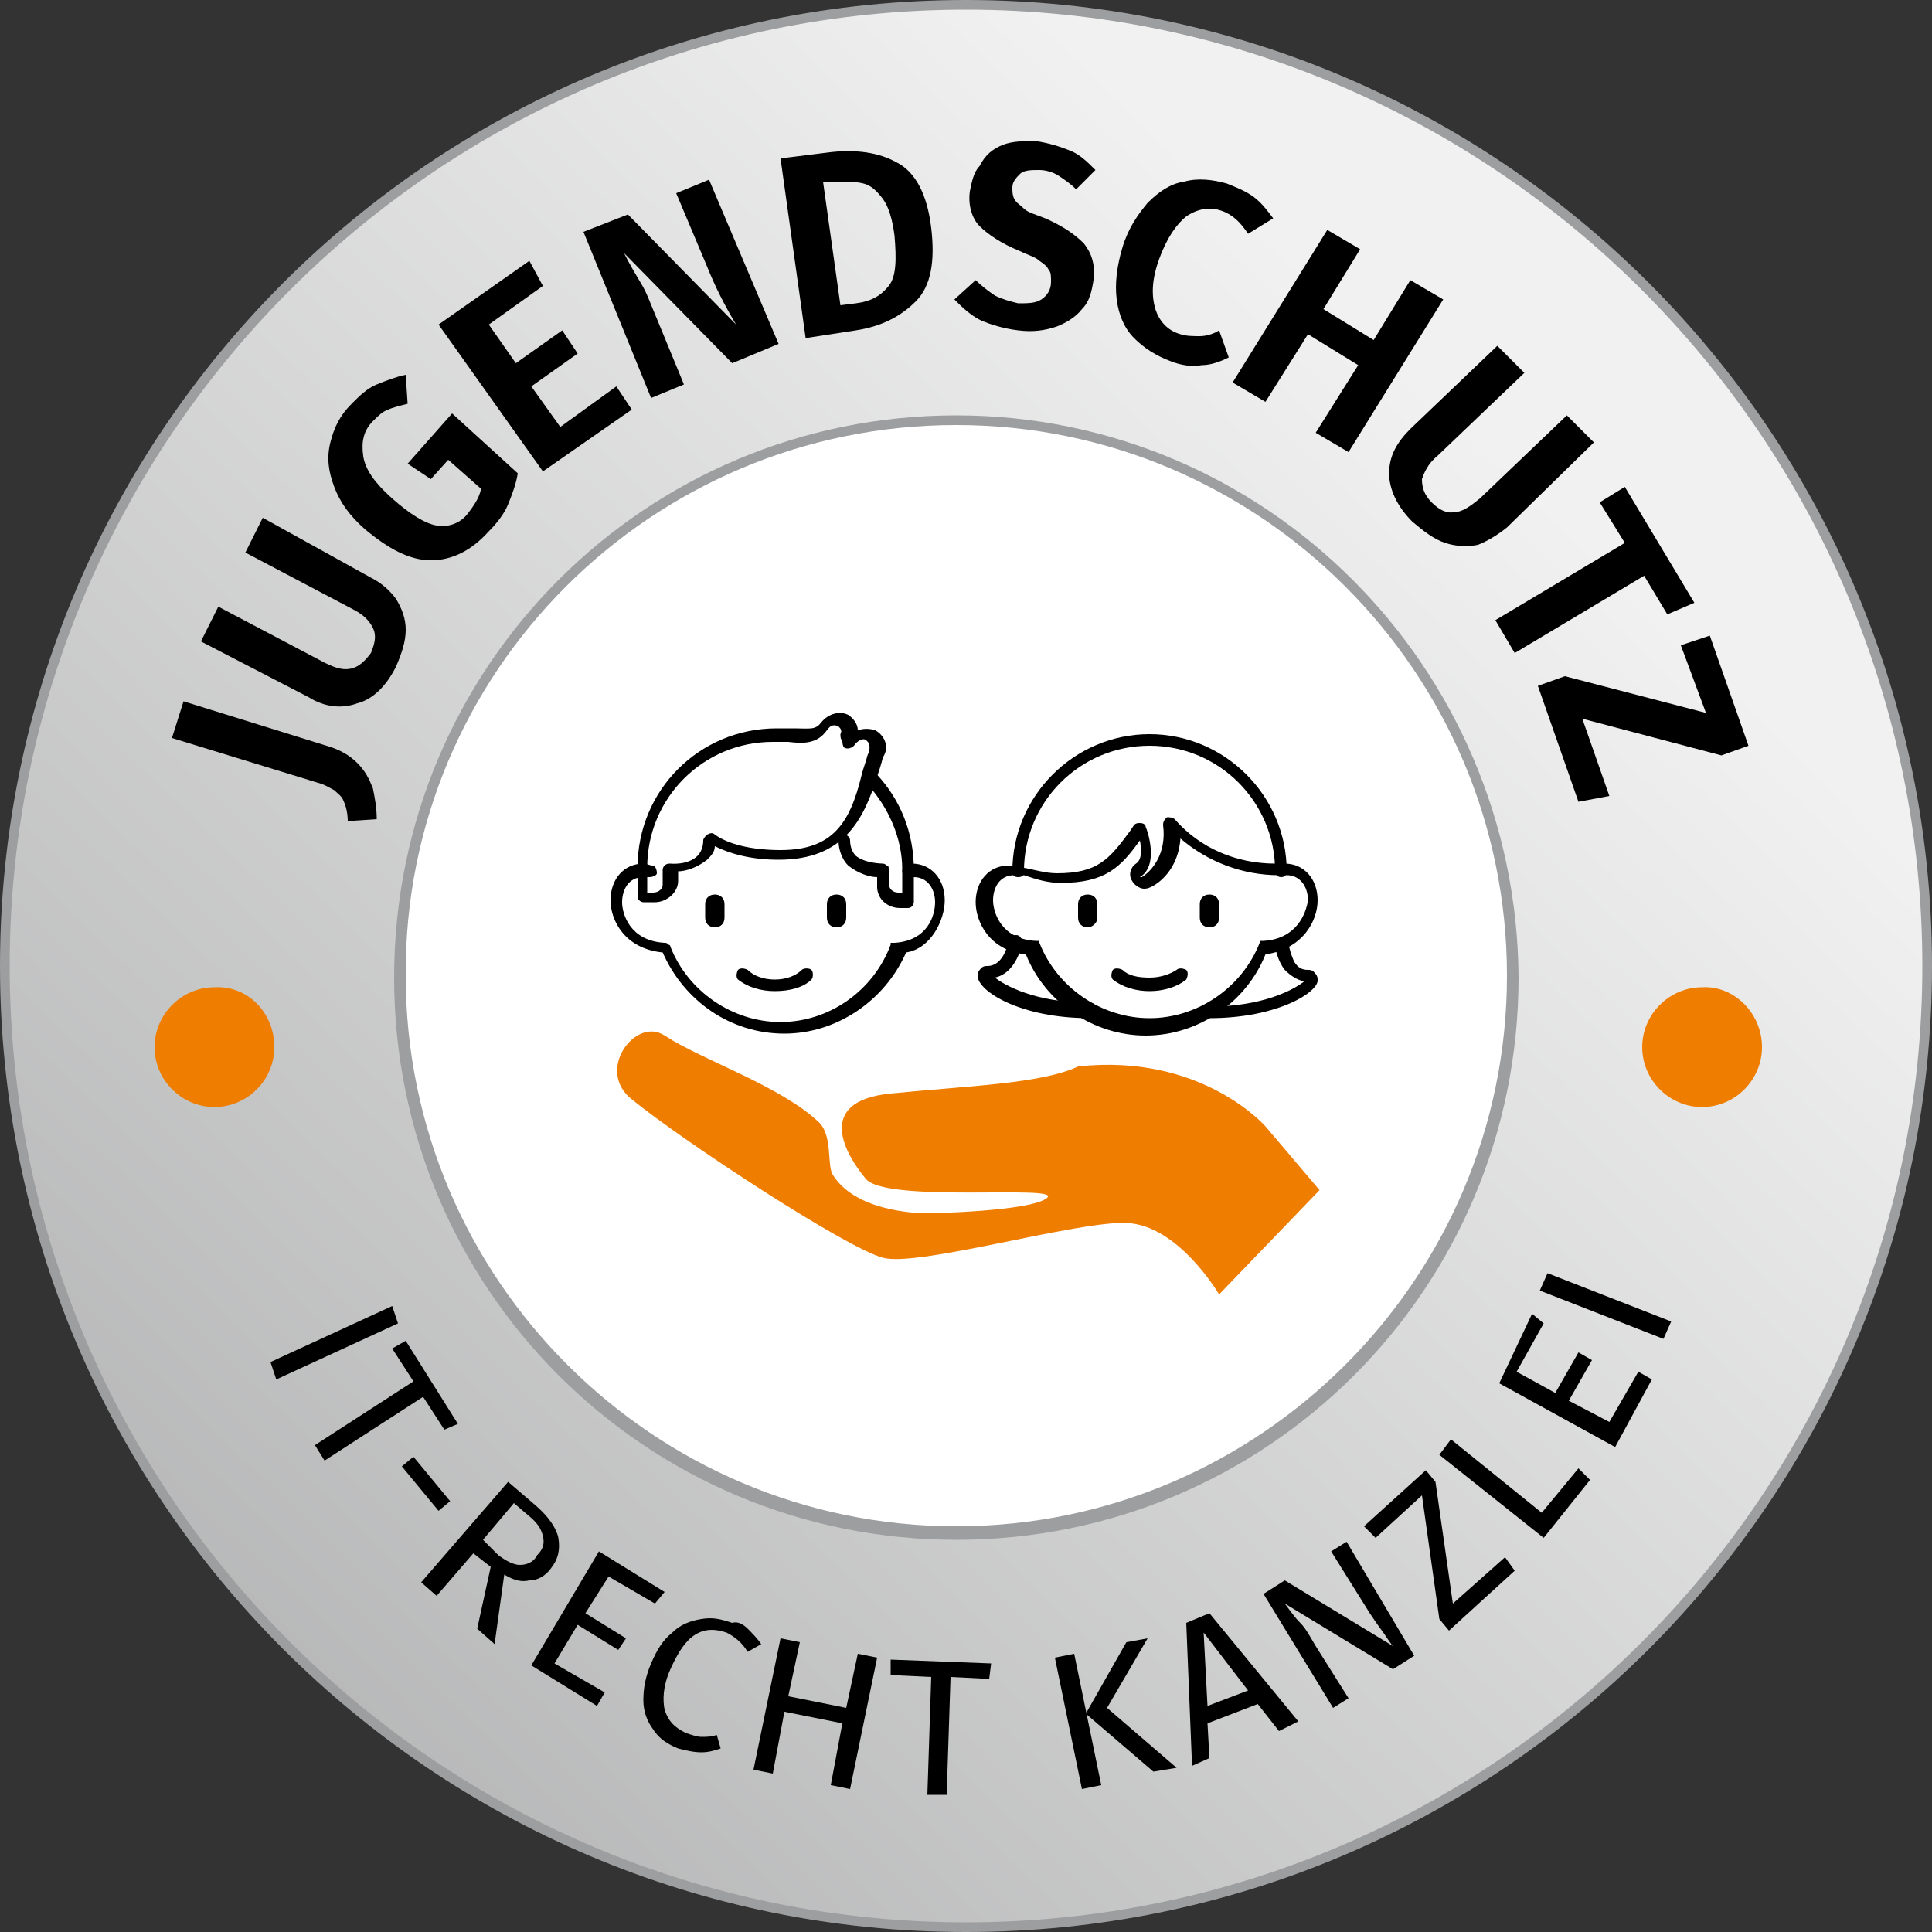 <?xml version="1.0" encoding="utf-8"?>
<!-- Generator: Adobe Illustrator 26.1.0, SVG Export Plug-In . SVG Version: 6.00 Build 0)  -->
<svg version="1.1" id="DE_1_" xmlns="http://www.w3.org/2000/svg" xmlns:xlink="http://www.w3.org/1999/xlink" x="0px" y="0px"
	 width="100px" height="100px" viewBox="0 0 100 100" enable-background="new 0 0 100 100" xml:space="preserve">
<rect x="0" y="0" width="100" height="100" fill="#333333" stroke="none"/>
<g>
	<g>
		<linearGradient id="SVGID_1_" gradientUnits="userSpaceOnUse" x1="-14.132" y1="116.473" x2="76.686" y2="22.34">
			<stop  offset="0" style="stop-color:#9D9E9F"/>
			<stop  offset="1" style="stop-color:#F1F1F1"/>
		</linearGradient>
		<path fill="url(#SVGID_1_)" d="M50,99.7C22.6,99.7,0.3,77.4,0.3,50C0.3,22.6,22.6,0.3,50,0.3c27.4,0,49.7,22.3,49.7,49.7
			C99.7,77.4,77.4,99.7,50,99.7z"/>
		<path fill="#9D9E9F" d="M50,0.5c27.3,0,49.5,22.2,49.5,49.5c0,27.3-22.2,49.5-49.5,49.5C22.7,99.5,0.5,77.3,0.5,50
			C0.5,22.7,22.7,0.5,50,0.5 M50,0C22.4,0,0,22.4,0,50s22.4,50,50,50c27.6,0,50-22.4,50-50S77.6,0,50,0L50,0z"/>
	</g>
	<g>
		<path fill="#FFFFFF" d="M49.5,79.3c-15.9,0-28.8-12.9-28.8-28.8c0-15.9,12.9-28.8,28.8-28.8c15.9,0,28.8,12.9,28.8,28.8
			C78.3,66.4,65.4,79.3,49.5,79.3z"/>
		<path fill="#9D9E9F" d="M49.5,22C65.2,22,78,34.8,78,50.5c0,15.7-12.8,28.5-28.5,28.5c-15.7,0-28.5-12.8-28.5-28.5
			C20.9,34.8,33.7,22,49.5,22 M49.5,21.5c-16.1,0-29.1,13-29.1,29.1c0,16.1,13,29.1,29.1,29.1c16.1,0,29.1-13,29.1-29.1
			C78.5,34.5,65.5,21.5,49.5,21.5L49.5,21.5z"/>
	</g>
</g>
<g>
	<path fill="none" d="M88.6,56.6c0-20.1-17.4-36.4-38.8-36.4C28.4,20.2,11,36.5,11,56.6c0,20.1,17.4,36.4,38.8,36.4
		C71.2,92.9,88.6,76.7,88.6,56.6z"/>
	<path d="M20.6,68.5l-6.3,2.9L14,70.5l6.3-2.9L20.6,68.5z"/>
	<path d="M23.7,73.7L23,74l-1.1-1.7l-5.1,3.3l-0.5-0.8l5.1-3.3l-1.1-1.7l0.7-0.4L23.7,73.7z"/>
	<path d="M20.8,75.9l0.6-0.5l1.9,2.3l-0.6,0.5L20.8,75.9z"/>
	<path d="M25.4,81.1l-0.9-0.7l-1.9,2.2l-0.8-0.7l4.5-5.2l1.4,1.2c0.7,0.6,1.1,1.2,1.2,1.7c0.1,0.6,0,1.1-0.4,1.6
		c-0.3,0.4-0.7,0.6-1.1,0.6c-0.4,0.1-0.8,0-1.3-0.3l-0.5,3.6l-0.9-0.8L25.4,81.1z M25.8,80.5c0.4,0.3,0.8,0.5,1.1,0.5
		c0.3,0,0.7-0.1,0.9-0.5c0.3-0.3,0.4-0.6,0.3-1s-0.3-0.7-0.8-1.1l-0.7-0.6l-1.6,1.9L25.8,80.5z"/>
	<path d="M34.4,82.4L33.9,83l-2.4-1.4l-1.2,1.9l2.1,1.3L32,85.4l-2.1-1.3l-1.2,2l2.6,1.5l-0.4,0.7l-3.4-2.1l3.5-5.9L34.4,82.4z"/>
	<path d="M38.7,84.3c0.2,0.2,0.5,0.5,0.7,0.8l-0.7,0.4c-0.3-0.5-0.7-0.8-1.1-1c-0.6-0.2-1.1-0.2-1.6,0.1c-0.5,0.3-0.9,0.9-1.3,1.8
		c-0.4,0.9-0.4,1.6-0.3,2.1c0.2,0.6,0.5,0.9,1.1,1.2c0.3,0.1,0.6,0.2,0.8,0.2c0.3,0,0.5,0,0.8-0.1l0.2,0.7c-0.3,0.1-0.6,0.2-1,0.2
		c-0.4,0-0.8-0.1-1.2-0.2c-0.5-0.2-1-0.5-1.3-1c-0.3-0.4-0.5-0.9-0.5-1.5s0.1-1.2,0.4-1.9s0.6-1.2,1.1-1.6c0.4-0.4,0.9-0.6,1.5-0.7
		s1,0,1.6,0.2C38.2,83.9,38.5,84.1,38.7,84.3z"/>
	<path d="M43,92.4l0.6-3.2l-3-0.6L40,91.8l-1-0.2l1.4-6.8l1,0.2l-0.6,2.8l3,0.6l0.6-2.8l1,0.2L44,92.6L43,92.4z"/>
	<path d="M51.3,86.1l-0.1,0.8l-2-0.1L49,92.9l-1,0l0.2-6.1l-2.1-0.1l0-0.8L51.3,86.1z"/>
	<path d="M55.6,85.6l1.4,6.8l-1,0.2l-1.4-6.8L55.6,85.6z M59.4,84.8l-2.1,3.6l3.6,3.1l-1.2,0.2l-3.5-3l2.1-3.7L59.4,84.8z"/>
	<path d="M66.2,89.6l-1.1-1.4l-2.6,1l0.1,1.8l-0.9,0.4L61.4,84l1.2-0.5l4.6,5.6L66.2,89.6z M62.5,88.3l2.1-0.8l-2.3-3L62.5,88.3z"/>
	<path d="M73.2,85.7l-1.1,0.7l-5.6-3.4c0.3,0.4,0.5,0.7,0.8,1s0.5,0.7,0.8,1.2l1.7,2.7l-0.8,0.5l-3.6-5.9l1.1-0.7l5.6,3.4
		c-0.1-0.1-0.3-0.4-0.5-0.7c-0.3-0.4-0.5-0.7-0.7-1l-2-3.2l0.8-0.5L73.2,85.7z"/>
	<path d="M73.8,76.1l0.5,0.6l0.9,6.3l2.7-2.4l0.5,0.7l-3.4,3.1l-0.5-0.6l-0.9-6.4l-2.4,2.2L70.6,79L73.8,76.1z"/>
	<path d="M75.1,74.5l4.7,3.8l1.9-2.3l0.6,0.6l-2.4,3l-5.4-4.3L75.1,74.5z"/>
	<path d="M79.3,68l0.6,0.5L78.5,71l2,1.1l1.2-2.1l0.7,0.4l-1.2,2.1l2.1,1.1l1.5-2.6l0.7,0.4l-1.9,3.5l-6-3.3L79.3,68z"/>
	<path d="M80.1,65.9l6.4,2.5l-0.4,0.9l-6.4-2.5L80.1,65.9z"/>
</g>
<g>
	<ellipse transform="matrix(0.707 -0.707 0.707 0.707 -20.661 49.565)" fill="none" cx="49.5" cy="49.7" rx="33" ry="33"/>
	<path d="M16.9,38.6c0.7,0.2,1.2,0.5,1.6,0.9c0.4,0.4,0.6,0.8,0.8,1.3c0.1,0.5,0.2,1,0.2,1.6L18,42.5c0-0.4-0.1-0.8-0.2-1
		c-0.1-0.3-0.3-0.4-0.5-0.6c-0.2-0.1-0.5-0.3-0.9-0.4l-7.5-2.3l0.6-1.9L16.9,38.6z"/>
	<path d="M19.2,29.9c0.6,0.3,1,0.7,1.3,1.1c0.3,0.5,0.5,1,0.5,1.6c0,0.6-0.2,1.2-0.5,1.9c-0.5,1-1.2,1.7-2,1.9
		c-0.8,0.3-1.7,0.2-2.5-0.3l-5.6-2.9l0.9-1.8l5.5,2.9c0.6,0.3,1,0.4,1.4,0.3s0.7-0.4,1-0.8c0.2-0.5,0.3-0.9,0.1-1.3s-0.5-0.7-1.1-1
		l-5.5-2.9l0.9-1.8L19.2,29.9z"/>
	<path d="M19.5,19.9c0.5-0.2,1-0.4,1.5-0.5l0.1,1.5c-0.4,0.1-0.8,0.2-1,0.3c-0.3,0.1-0.5,0.3-0.8,0.6c-0.5,0.5-0.6,1.1-0.5,1.8
		c0.1,0.7,0.6,1.4,1.5,2.2c0.9,0.8,1.7,1.3,2.3,1.4c0.6,0.1,1.2-0.1,1.6-0.6c0.3-0.4,0.6-0.8,0.7-1.3l-1.7-1.5l-0.9,1L21.1,24
		l2.3-2.6l3.4,3.1c-0.1,0.6-0.3,1.1-0.5,1.6s-0.6,1-1,1.4c-0.9,1-1.9,1.5-3,1.5c-1.1,0-2.2-0.6-3.4-1.6c-0.8-0.7-1.3-1.4-1.6-2.2
		c-0.3-0.8-0.4-1.5-0.2-2.3s0.5-1.4,1.1-2C18.6,20.5,19,20.1,19.5,19.9z"/>
	<path d="M27.4,13.5l0.7,1.3l-2.8,2l1.4,2l2.4-1.7l0.8,1.2l-2.4,1.7l1.5,2.1l2.9-2.1l0.8,1.2l-4.6,3.2l-5.4-7.6L27.4,13.5z"/>
	<path d="M40.3,17.8l-2.4,1l-5.6-5.7c0.3,0.6,0.6,1.1,0.9,1.6c0.3,0.5,0.5,1.1,0.8,1.8l1.4,3.4l-1.7,0.7l-3.5-8.6l2.3-0.9l5.6,5.7
		c-0.6-1-1.1-2-1.5-3l-1.6-3.8l1.7-0.7L40.3,17.8z"/>
	<path d="M46.4,8.4c1,0.5,1.6,1.7,1.8,3.4c0.2,1.7,0,3-0.8,3.8c-0.8,0.8-1.8,1.3-3.1,1.5l-2.6,0.4l-1.3-9.3l2.4-0.3
		C44.3,7.7,45.5,7.9,46.4,8.4z M42.6,9.4l0.9,6.4l0.8-0.1c0.8-0.1,1.3-0.4,1.7-0.9c0.4-0.5,0.4-1.4,0.3-2.6
		c-0.1-0.8-0.3-1.5-0.6-1.9c-0.3-0.4-0.6-0.7-1-0.8c-0.4-0.1-0.8-0.1-1.3-0.1L42.6,9.4z"/>
	<path d="M55.4,7.8c0.5,0.2,0.9,0.6,1.3,1l-1,1c-0.3-0.3-0.6-0.5-0.9-0.7c-0.3-0.2-0.7-0.3-1-0.3c-0.4,0-0.8,0-1,0.2
		s-0.4,0.4-0.4,0.7c0,0.2,0,0.4,0.1,0.6c0.1,0.2,0.3,0.3,0.5,0.5c0.2,0.2,0.6,0.3,1.1,0.5c0.9,0.4,1.5,0.8,2,1.3
		c0.4,0.5,0.6,1.1,0.5,1.9c-0.1,0.6-0.2,1.1-0.6,1.5c-0.3,0.4-0.8,0.7-1.3,0.9c-0.6,0.2-1.2,0.3-2,0.2s-1.4-0.3-1.9-0.5
		c-0.6-0.3-1-0.7-1.4-1.1l1.1-1c0.3,0.3,0.7,0.6,1,0.8c0.4,0.2,0.8,0.3,1.2,0.4c0.5,0,0.9,0,1.2-0.2c0.3-0.2,0.5-0.5,0.5-0.9
		c0-0.3,0-0.5-0.1-0.6c-0.1-0.2-0.2-0.3-0.5-0.5c-0.2-0.2-0.6-0.3-1-0.5c-1-0.4-1.7-0.9-2.1-1.3s-0.6-1.1-0.5-1.8
		c0.1-0.5,0.2-1,0.5-1.3C51,8,51.4,7.7,51.9,7.5c0.5-0.2,1.1-0.2,1.7-0.2C54.3,7.4,54.9,7.6,55.4,7.8z"/>
	<path d="M64.9,10.2c0.4,0.3,0.7,0.7,1,1.1l-1.3,0.8c-0.4-0.6-0.8-1-1.4-1.2c-0.6-0.2-1.2-0.1-1.8,0.3c-0.5,0.4-1,1.1-1.4,2.2
		c-0.4,1.1-0.4,1.9-0.2,2.6c0.2,0.6,0.6,1.1,1.3,1.3c0.3,0.1,0.7,0.1,1,0.1s0.7-0.1,1-0.3l0.5,1.4c-0.4,0.2-0.9,0.4-1.4,0.4
		c-0.5,0.1-1.1,0-1.6-0.2c-0.8-0.3-1.4-0.7-1.9-1.2s-0.8-1.2-0.9-2c-0.1-0.8,0-1.7,0.3-2.7c0.3-1,0.8-1.7,1.3-2.3
		c0.6-0.6,1.2-1,1.9-1.1c0.7-0.2,1.5-0.1,2.2,0.1C64,9.7,64.5,9.9,64.9,10.2z"/>
	<path d="M68.1,22.4l2.2-3.5l-2.6-1.6l-2.2,3.5l-1.7-1l4.9-7.9l1.7,1L68.5,16l2.6,1.6l1.9-3.1l1.7,1l-4.9,7.9L68.1,22.4z"/>
	<path d="M78,27.3c-0.5,0.4-1,0.7-1.5,0.9c-0.5,0.1-1.1,0.1-1.7-0.1c-0.6-0.2-1.1-0.6-1.7-1.1c-0.8-0.8-1.2-1.7-1.2-2.5
		c0-0.9,0.4-1.6,1.1-2.3l4.5-4.3l1.4,1.4l-4.5,4.3c-0.5,0.4-0.7,0.9-0.8,1.2c0,0.4,0.1,0.8,0.5,1.2c0.4,0.4,0.8,0.6,1.2,0.5
		c0.4,0,0.8-0.3,1.3-0.7l4.5-4.3l1.4,1.4L78,27.3z"/>
	<path d="M87.7,31.2l-1.4,0.6l-1.2-2l-6.7,4l-1-1.7l6.7-4l-1.3-2.1l1.3-0.8L87.7,31.2z"/>
	<path d="M90.5,38.6l-1.4,0.5l-7.2-1.9l1.4,4l-1.6,0.3l-2.1-6l1.4-0.5l7.3,1.9L87,33.4l1.5-0.5L90.5,38.6z"/>
</g>
<g>
	<g>
		<g>
			<g>
				<path fill="#406EC1" d="M65.9,44.9C65.9,44.9,65.9,44.9,65.9,44.9C65.9,44.9,65.9,44.9,65.9,44.9z"/>
				<path fill="#406EC1" d="M65.9,44.9C65.9,44.9,65.9,44.9,65.9,44.9C66.1,44.3,65.9,44.8,65.9,44.9z"/>
				<path fill="#406EC1" d="M29,63.7L29,63.7C29,63.7,29,63.7,29,63.7L29,63.7z"/>
			</g>
		</g>
	</g>
	<path d="M43.3,48c-0.3,0-0.5-0.2-0.5-0.5v-0.7c0-0.3,0.2-0.5,0.5-0.5c0.3,0,0.5,0.2,0.5,0.5v0.7C43.8,47.8,43.6,48,43.3,48"/>
	<path d="M37,48c-0.3,0-0.5-0.2-0.5-0.5v-0.7c0-0.3,0.2-0.5,0.5-0.5c0.3,0,0.5,0.2,0.5,0.5v0.7C37.5,47.8,37.3,48,37,48"/>
	<path d="M40.1,51.3c-0.7,0-1.4-0.2-1.9-0.6c-0.1-0.1-0.1-0.3,0-0.5c0.1-0.1,0.3-0.1,0.5,0c0.3,0.3,0.8,0.5,1.4,0.5
		c0.6,0,1.1-0.2,1.4-0.5c0.1-0.1,0.4-0.1,0.5,0c0.1,0.1,0.1,0.4,0,0.5C41.6,51.1,40.9,51.3,40.1,51.3"/>
	<path d="M48.9,46.6c0-1.1-0.7-1.9-1.7-1.9c-0.1,0-0.2,0-0.2,0c-0.2,0-0.3,0.2-0.3,0.4c0,0.2,0.2,0.3,0.4,0.3c0.1,0,0.1,0,0.2,0
		c0.7,0,1.1,0.6,1.1,1.3c0,0.7-0.4,2-2.1,2.1c0,0,0,0,0,0c0,0-0.1,0-0.1,0c0,0,0,0,0,0c0,0,0,0-0.1,0c0,0,0,0,0,0.1c0,0,0,0,0,0
		c-0.9,2.4-3.2,4-5.7,4c-2.5,0-4.8-1.6-5.7-3.9c0,0,0-0.1-0.1-0.1c0,0,0,0,0,0c-0.1-0.1-0.1-0.1-0.2-0.1c0,0,0,0,0,0c0,0,0,0,0,0
		c0,0,0,0,0,0c-1.8-0.1-2.2-1.5-2.2-2.1c0-0.6,0.3-1.3,1.1-1.3c0.1,0,0.2,0,0.3,0c0.2,0,0.4-0.1,0.4-0.2c0-0.2-0.1-0.4-0.2-0.4
		c-0.2,0-0.3-0.1-0.5-0.1c-1,0-1.7,0.8-1.7,1.9c0,1,0.7,2.5,2.7,2.7c1.1,2.5,3.5,4.2,6.3,4.2c2.7,0,5.2-1.7,6.3-4.2
		C48.2,49.1,48.9,47.6,48.9,46.6z"/>
	<path d="M45.3,37.8c-0.3-0.1-0.6-0.1-0.9,0c0-0.3-0.2-0.6-0.5-0.8c-0.4-0.2-1-0.1-1.4,0.4c-0.3,0.4-0.6,0.3-1.4,0.3
		c-0.3,0-0.6,0-0.9,0c-4,0-7.2,3.2-7.2,7.2c0,0,0,0,0,0l0,0c0,0,0,0,0,0v1.5c0,0.2,0.2,0.3,0.3,0.3h0.6c0.6,0,1.2-0.5,1.2-1.1v-0.5
		c0.4,0,1-0.2,1.5-0.6c0.2-0.2,0.4-0.4,0.4-0.7c0.8,0.4,1.9,0.7,3.3,0.7c3.4,0,4.4-2.1,5.1-4.3c0.1-0.3,0.2-0.6,0.3-1
		C46.1,38.6,45.7,38,45.3,37.8z M40.4,44c-1.5,0-2.7-0.3-3.4-0.8c-0.1-0.1-0.2-0.1-0.4,0c-0.1,0.1-0.2,0.2-0.2,0.3
		c0,0.3-0.1,0.6-0.3,0.8c-0.5,0.5-1.4,0.4-1.4,0.4c-0.1,0-0.2,0-0.3,0.1c-0.1,0.1-0.1,0.2-0.1,0.2v0.8c0,0.2-0.2,0.4-0.5,0.4h-0.3
		V45c0,0,0,0,0,0l0-0.1c0-3.6,2.9-6.5,6.5-6.5c0,0,0,0,0,0c0.3,0,0.6,0,0.8,0c0.8,0.1,1.5,0.1,2-0.6c0.2-0.3,0.4-0.3,0.6-0.2
		c0.1,0.1,0.2,0.2,0.1,0.4c0,0.1,0,0.3,0.1,0.3c0,0.1,0,0.3,0.1,0.4c0.2,0.1,0.4,0,0.5-0.1c0.2-0.3,0.5-0.4,0.6-0.3
		c0.2,0.1,0.3,0.4,0.1,0.8c-0.1,0.4-0.2,0.6-0.3,1C44,42.6,43.1,44,40.4,44z"/>
	<path d="M47.3,45C47.3,45,47.3,45,47.3,45c0-1.9-0.7-3.6-1.9-4.9c-0.1-0.1-0.3-0.1-0.5,0c-0.1,0.1-0.1,0.3,0,0.5
		c1.1,1.2,1.8,2.8,1.8,4.4c0,0,0,0,0,0c0,0.1,0,0.1,0,0.1c0,0,0,0.1,0,0.1v1h-0.2c-0.3,0-0.5-0.2-0.5-0.5V45c0-0.1,0-0.2-0.1-0.2
		c-0.1-0.1-0.2-0.1-0.2-0.1c0,0-0.9,0-1.4-0.4c-0.2-0.2-0.3-0.5-0.3-0.8c0-0.2-0.2-0.3-0.3-0.3c-0.2,0-0.3,0.2-0.3,0.3
		c0,0.5,0.2,1,0.5,1.3c0.5,0.4,1.1,0.6,1.5,0.6v0.5c0,0.6,0.5,1.1,1.2,1.1H47c0.2,0,0.3-0.2,0.3-0.3v-1.3c0,0,0-0.1,0-0.1
		C47.3,45.1,47.3,45,47.3,45z"/>
	<path d="M59.5,51.3c-0.7,0-1.4-0.2-1.9-0.6c-0.1-0.1-0.1-0.3,0-0.5c0.1-0.1,0.3-0.1,0.5,0c0.3,0.3,0.8,0.4,1.4,0.4
		c0.6,0,1.1-0.2,1.4-0.4c0.1-0.1,0.3-0.1,0.5,0c0.1,0.1,0.1,0.3,0,0.5C60.9,51.1,60.2,51.3,59.5,51.3"/>
	<path d="M52.7,45.4c-0.2,0-0.3-0.1-0.3-0.3l0,0c0,0,0,0,0,0c0-3.9,3.2-7.1,7.1-7.1s7.1,3.2,7.1,7.1c0,0,0,0,0,0
		c0,0.2-0.1,0.3-0.3,0.3c-0.2,0-0.3-0.2-0.3-0.3c0,0,0,0,0,0c0-3.6-2.9-6.5-6.5-6.5c-3.6,0-6.5,2.9-6.5,6.5l0,0.1
		C53,45.3,52.9,45.4,52.7,45.4L52.7,45.4z"/>
	<path d="M68.2,46.6c0-1.1-0.7-1.9-1.7-1.9c-0.1,0-0.2,0-0.2,0c0,0,0,0-0.1,0c-0.1,0-0.1,0-0.2,0c-2,0-3.9-0.8-5.2-2.3
		c-0.1-0.1-0.3-0.1-0.4-0.1c-0.1,0.1-0.2,0.2-0.2,0.4c0.2,1.5-0.6,2.4-1.1,2.7c0,0-0.1,0-0.1,0c0,0,0,0,0,0c1-0.6,0.4-2.4,0.3-2.6
		c0-0.1-0.1-0.2-0.3-0.2c-0.1,0-0.2,0-0.3,0.1l-0.2,0.3c-1.1,1.5-1.7,2.2-3.8,2.2c-0.6,0-1.2-0.2-1.8-0.3l-0.2,0c0,0,0,0,0,0
		c0,0,0,0,0,0c-0.2,0-0.3-0.1-0.5-0.1c-1,0-1.7,0.8-1.7,1.9c0,1,0.7,2.5,2.6,2.7c1,2.5,3.5,4.2,6.2,4.2c2.7,0,5.2-1.7,6.2-4.2
		C67.5,49.1,68.2,47.6,68.2,46.6z M65.4,48.7C65.4,48.7,65.4,48.7,65.4,48.7c-0.1,0-0.1,0-0.1,0c0,0,0,0-0.1,0c0,0,0,0,0,0
		c0,0,0,0,0,0.1c0,0,0,0,0,0c-0.9,2.3-3.2,3.9-5.7,3.9c-2.5,0-4.8-1.6-5.7-3.9c0,0,0,0,0,0c0,0,0-0.1,0-0.1c0,0,0,0-0.1,0
		c0,0,0,0,0,0c0,0-0.1,0-0.1,0c0,0,0,0,0,0c0,0,0,0,0,0c0,0,0,0,0,0c-1.8-0.1-2.2-1.5-2.2-2.1c0-0.6,0.3-1.3,1.1-1.3
		c0.1,0,0.2,0,0.3,0l0.2,0c0.6,0.2,1.2,0.4,1.9,0.4c2.3,0,3.1-0.8,4.1-2.2c0.1,0.5,0.1,1-0.2,1.2c-0.3,0.2-0.4,0.6-0.2,0.9
		c0.1,0.2,0.4,0.4,0.6,0.4c0.1,0,0.2,0,0.4-0.1c0.6-0.3,1.4-1.1,1.5-2.5c1.4,1.2,3.2,1.9,5.1,1.9c0.1,0,0.2,0,0.2,0l0,0
		c0,0,0.1,0,0.1,0c0,0,0.1,0,0.1,0c0.7,0,1.1,0.6,1.1,1.3C67.6,47.3,67.1,48.6,65.4,48.7z"/>
	<path d="M62.6,48c-0.3,0-0.5-0.2-0.5-0.5v-0.7c0-0.3,0.2-0.5,0.5-0.5c0.3,0,0.5,0.2,0.5,0.5v0.7C63.1,47.8,62.9,48,62.6,48"/>
	<path d="M56.3,48c-0.3,0-0.5-0.2-0.5-0.5v-0.7c0-0.3,0.2-0.5,0.5-0.5c0.3,0,0.5,0.2,0.5,0.5v0.7C56.8,47.8,56.5,48,56.3,48"/>
	<path d="M56.4,52.7c-3.6,0-5.8-1.4-5.8-2.2c0-0.2,0.1-0.3,0.2-0.4c0.1-0.1,0.2-0.1,0.3-0.1c0.9,0,1.1-1.3,1.1-1.3
		c0-0.2,0.2-0.3,0.4-0.3c0.2,0,0.3,0.2,0.3,0.4c-0.1,0.6-0.5,1.6-1.4,1.8c0.5,0.4,2.1,1.3,4.9,1.3c0.2,0,0.3,0.1,0.3,0.3
		C56.7,52.6,56.6,52.7,56.4,52.7"/>
	<path d="M62.6,52.7c-0.2,0-0.3-0.1-0.3-0.3c0-0.2,0.1-0.3,0.3-0.3c2.8,0,4.4-0.9,4.9-1.3c-0.4-0.1-0.7-0.3-1-0.6
		c-0.4-0.5-0.5-1.2-0.5-1.2c0-0.2,0.1-0.3,0.3-0.4c0.2,0,0.3,0.1,0.4,0.3c0,0,0.1,0.5,0.3,0.9c0.2,0.3,0.4,0.4,0.7,0.4
		c0.1,0,0.2,0,0.3,0.1c0.1,0.1,0.2,0.2,0.2,0.4C68.3,51.3,66.2,52.7,62.6,52.7 M67.8,50.8L67.8,50.8L67.8,50.8z"/>
	<path fill="#EF7D00" d="M58.3,63.3c-2.6-0.1-10.8,2.3-12.6,1.8c-1.9-0.5-10.3-6-13-8.2c-1.9-1.5,0.2-4.3,1.7-3.3c2,1.3,6,2.6,8,4.5
		c0.7,0.7,0.4,2.2,0.7,2.7c1.3,2.1,5,2,5,2s5.3-0.1,6.1-0.8c0.8-0.7-8.4,0.3-9.4-1c-1-1.2-2.7-4,1.3-4.4c4-0.4,7.8-0.5,9.7-1.4
		c6.4-0.7,9.7,3.1,9.7,3.1l2.8,3.3L63.1,67C63.1,67,61,63.4,58.3,63.3z"/>
</g>
<path fill="#EF7D00" d="M91.2,54.2c0,1.7-1.4,3.1-3.1,3.1c-1.7,0-3.1-1.4-3.1-3.1c0-1.7,1.4-3.1,3.1-3.1
	C89.7,51,91.2,52.4,91.2,54.2z"/>
<path fill="#EF7D00" d="M14.2,54.2c0,1.7-1.4,3.1-3.1,3.1c-1.7,0-3.1-1.4-3.1-3.1c0-1.7,1.4-3.1,3.1-3.1
	C12.8,51,14.2,52.4,14.2,54.2z"/>
<g>
</g>
<g>
</g>
<g>
</g>
<g>
</g>
<g>
</g>
<g>
</g>
</svg>
